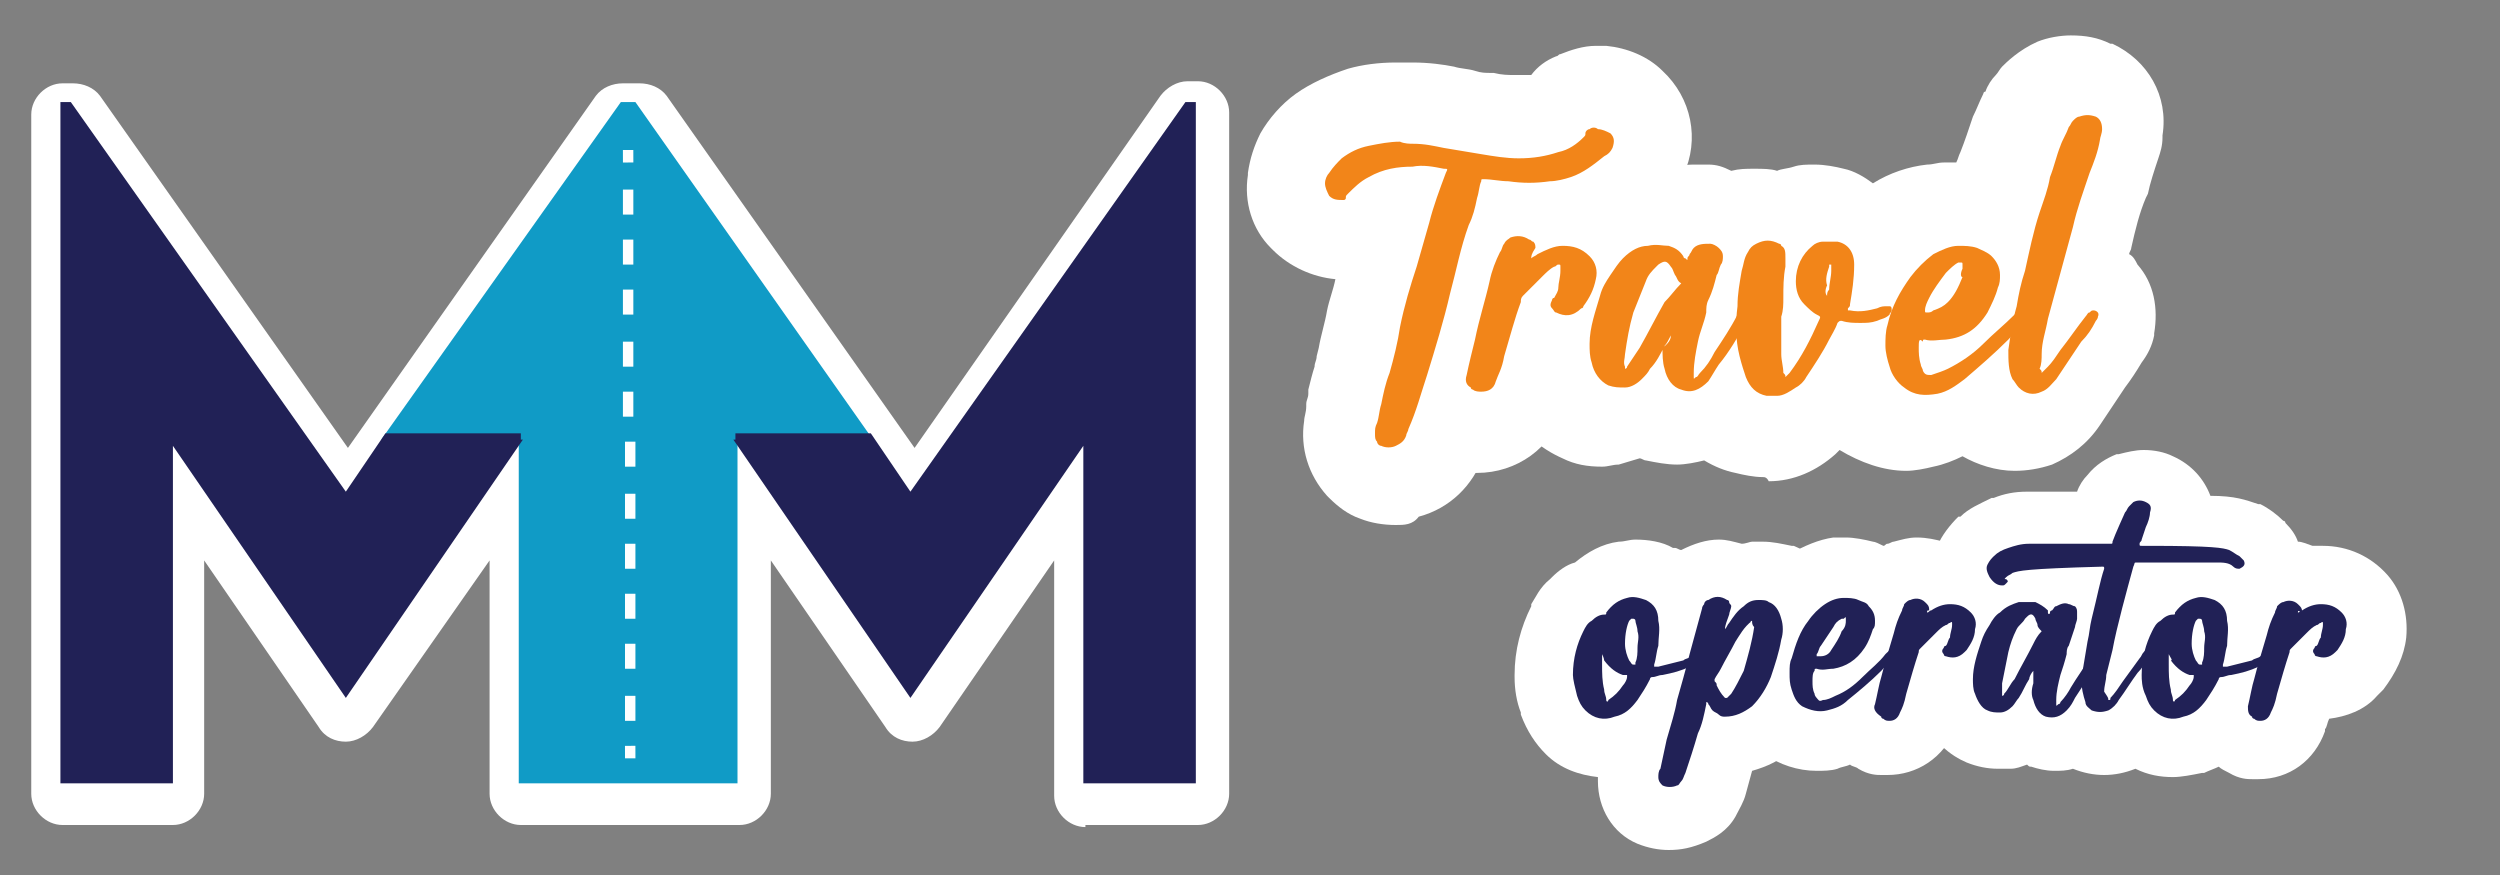 <?xml version="1.0" encoding="utf-8"?>
<!-- Generator: Adobe Illustrator 27.4.1, SVG Export Plug-In . SVG Version: 6.00 Build 0)  -->
<svg version="1.1" id="Capa_1" xmlns="http://www.w3.org/2000/svg" xmlns:xlink="http://www.w3.org/1999/xlink" x="0px" y="0px"
	 viewBox="0 0 120 42" style="enable-background:new 0 0 120 42;" xml:space="preserve">
<rect x="0" y="0" width="120" height="42" fill="#808080" stroke="none"/>
<style type="text/css">
	.st0{fill:#FFFFFF;}
	.st1{fill:#109BC6;}
	.st2{fill:#212156;}
	.st3{fill:#F28519;}
</style>
<g>
	<path class="st0" d="M52.1,39.7c-0.8,0-1.5-0.7-1.5-1.5V26.9l-5.5,8c-0.3,0.4-0.8,0.7-1.3,0.7c0,0,0,0,0,0c-0.5,0-1-0.2-1.3-0.7
		l-5.5-8v11.2c0,0.8-0.7,1.5-1.5,1.5H25c-0.8,0-1.5-0.7-1.5-1.5V26.9l-5.6,8c-0.3,0.4-0.8,0.7-1.3,0.7c0,0,0,0,0,0
		c-0.5,0-1-0.2-1.3-0.7l-5.5-8v11.2c0,0.8-0.7,1.5-1.5,1.5H3c-0.8,0-1.5-0.7-1.5-1.5V5.5c0-0.8,0.7-1.5,1.5-1.5h0.5
		c0.5,0,1,0.2,1.3,0.6l11.9,16.9L28.6,4.6c0.3-0.4,0.8-0.6,1.3-0.6h0.8c0.5,0,1,0.2,1.3,0.6l11.9,16.9L55.7,4.6
		C56,4.2,56.5,3.9,57,3.9h0.5c0.8,0,1.5,0.7,1.5,1.5v32.7c0,0.8-0.7,1.5-1.5,1.5H52.1z"/>
	<polygon class="st1" points="30.5,4.9 29.8,4.9 18.3,21.1 24.9,21.1 24.9,37.6 35.4,37.6 35.4,21.1 41.9,21.1 	"/>
	<polygon class="st2" points="56.9,4.9 43.7,23.6 41.8,20.8 35.3,20.8 35.3,21.1 35.3,21.1 35.3,21.1 35.2,21.1 43.7,33.5 52,21.4 
		52,37.6 57.4,37.6 57.4,4.9 	"/>
	<polygon class="st2" points="25,21.1 25,21.1 25,21.1 25,21.1 25,20.8 18.5,20.8 16.6,23.6 3.4,4.9 2.9,4.9 2.9,37.6 8.3,37.6 
		8.3,21.4 16.6,33.5 25.1,21.1 	"/>
	<g>
		
			<rect x="30" y="35.8" transform="matrix(1 -2.929675e-03 2.929675e-03 1 -0.106 8.873297e-02)" class="st0" width="0.5" height="0.6"/>
		<path class="st0" d="M30,34.6l0-1.2l0.5,0l0,1.2L30,34.6z M30,32.1l0-1.2l0.5,0l0,1.2L30,32.1z M30,29.7l0-1.2l0.5,0l0,1.2
			L30,29.7z M30,27.3l0-1.2l0.5,0l0,1.2L30,27.3z M30,24.9l0-1.2l0.5,0l0,1.2L30,24.9z M30,22.4l0-1.2l0.5,0l0,1.2L30,22.4z
			 M29.9,20l0-1.2l0.5,0l0,1.2L29.9,20z M29.9,17.6l0-1.2l0.5,0l0,1.2L29.9,17.6z M29.9,15.1l0-1.2l0.5,0l0,1.2L29.9,15.1z
			 M29.9,12.7l0-1.2l0.5,0l0,1.2L29.9,12.7z M29.9,10.3l0-1.2l0.5,0l0,1.2L29.9,10.3z"/>
		
			<rect x="29.9" y="7.2" transform="matrix(1 -3.124985e-03 3.124985e-03 1 -2.337619e-02 9.425519e-02)" class="st0" width="0.5" height="0.6"/>
	</g>
</g>
<g>
	<path class="st0" d="M67,25.2c-0.6,0-1.2-0.1-1.7-0.3c-0.6-0.2-1.1-0.6-1.5-1c0,0,0,0-0.1-0.1c-0.9-1-1.3-2.3-1.1-3.6
		c0-0.2,0.1-0.4,0.1-0.7c0,0,0-0.1,0-0.1c0-0.2,0.1-0.3,0.1-0.5l0-0.2c0.1-0.4,0.2-0.8,0.3-1.1c0-0.2,0.1-0.3,0.1-0.5
		c0,0,0.1-0.4,0.1-0.4c0.1-0.6,0.3-1.2,0.4-1.8c0,0,0,0,0,0c0.1-0.5,0.3-1,0.4-1.5c-1.1-0.1-2.2-0.6-3-1.4c0,0,0,0-0.1-0.1
		c-0.9-0.9-1.3-2.2-1.1-3.5c0,0,0-0.1,0-0.1c0.1-0.7,0.3-1.3,0.6-1.9c0.4-0.7,1-1.4,1.7-1.9c0.7-0.5,1.6-0.9,2.5-1.2
		c0.7-0.2,1.5-0.3,2.3-0.3c0.1,0,0.3,0,0.4,0c0.1,0,0.2,0,0.3,0c0,0,0.1,0,0.1,0c0.8,0,1.5,0.1,2,0.2c0.3,0.1,0.7,0.1,1,0.2
		c0.3,0.1,0.5,0.1,0.8,0.1c0,0,0.1,0,0.1,0c0.4,0.1,0.7,0.1,1,0.1l0.1,0c0.2,0,0.5,0,0.7,0c0.3-0.4,0.7-0.7,1.2-0.9
		c0.1,0,0.1-0.1,0.2-0.1c0.5-0.2,1.1-0.4,1.7-0.4c0.2,0,0.3,0,0.5,0c1,0.1,2,0.5,2.7,1.2c1.4,1.3,1.8,3.3,1,5c0,0,0,0.1,0,0.1
		c-0.3,0.6-0.7,1-1.2,1.5c-0.9,0.8-1.8,1.4-2.8,1.7c0,0,0,0-0.1,0c-0.6,0.2-1.2,0.3-1.9,0.4c-0.3,0-0.5,0-0.8,0.1
		c-0.3,0.9-0.5,1.8-0.7,2.6c-0.4,1.6-0.8,2.9-1.1,4.1c-0.3,0.9-0.6,1.9-0.9,2.8c0,0.1,0,0.1-0.1,0.2c-0.5,1.4-1.6,2.5-3.1,2.9
		C67.8,25.2,67.4,25.2,67,25.2z M68.4,9.7"/>
	<path class="st0" d="M71.1,9.5c0.1-0.3,0.1-0.5,0.2-0.8c0-0.1,0-0.1,0.1-0.1c0.4,0.1,0.8,0.1,1.2,0.1c0.7,0,1.3,0,2,0
		c0.3,0,0.7-0.1,1-0.2c0.6-0.2,1.1-0.5,1.6-1c0.1-0.1,0.3-0.3,0.4-0.4c0.1-0.3,0.1-0.5-0.1-0.7c-0.2-0.2-0.4-0.2-0.6-0.2
		c-0.1,0-0.3,0-0.4,0c-0.1,0-0.2,0.1-0.2,0.2c0,0.1,0,0.1-0.1,0.2c-0.4,0.3-0.8,0.6-1.2,0.7c-0.6,0.2-1.3,0.2-1.9,0.3
		c-0.6,0-1.2-0.1-1.8-0.2c-0.6-0.1-1.2-0.2-1.8-0.3c-0.5-0.1-1-0.2-1.5-0.2c-0.1,0-0.4,0-0.6,0c-0.5,0-1,0.1-1.5,0.2
		c-0.4,0.1-0.9,0.3-1.3,0.6c-0.3,0.2-0.5,0.4-0.6,0.7c-0.1,0.2-0.1,0.3-0.2,0.5c0,0.2,0,0.5,0.2,0.6c0.2,0.2,0.4,0.3,0.7,0.2
		c0.1,0,0.1,0,0.1-0.1c0-0.1,0-0.2,0.1-0.2c0.3-0.3,0.6-0.6,1-0.8c0.7-0.3,1.4-0.5,2.1-0.5c0.5,0,1,0.1,1.5,0.1c0.1,0,0.1,0,0.1,0.2
		c-0.3,0.8-0.5,1.6-0.8,2.4c-0.2,0.7-0.4,1.4-0.6,2.1c-0.3,1-0.5,2-0.8,2.9c-0.2,0.7-0.4,1.5-0.5,2.2c-0.1,0.5-0.3,1-0.4,1.5
		c-0.1,0.3-0.1,0.6-0.2,0.9c0,0.2-0.1,0.3-0.1,0.5c0,0.2,0,0.3,0.1,0.4c0.1,0.1,0.2,0.1,0.2,0.2c0.2,0.1,0.5,0.1,0.7,0
		c0.2-0.1,0.4-0.2,0.5-0.5c0-0.1,0.1-0.2,0.1-0.3c0.3-0.9,0.6-1.7,0.9-2.6c0.4-1.3,0.8-2.6,1.1-3.9c0.3-1.1,0.6-2.2,0.9-3.3
		C70.9,10.4,71,10,71.1,9.5z"/>
	<path class="st0" d="M70.9,22.7c-0.1,0-0.2,0-0.3,0c-0.3,0-0.8-0.1-1.5-0.3c-0.3-0.1-0.5-0.2-0.7-0.3c0,0-0.1-0.1-0.1-0.1
		c-1.5-1-2.2-2.8-1.8-4.6c0.1-0.3,0.1-0.6,0.2-0.9c0.1-0.3,0.1-0.6,0.2-0.8c0.2-1.1,0.5-2.1,0.8-3c0.1-0.5,0.3-1.1,0.6-1.7
		c0,0,0,0,0-0.1c0.1-0.2,0.2-0.6,0.5-1c0.5-0.8,1.2-1.3,2-1.7c0.1,0,0.2-0.1,0.3-0.1c0.5-0.1,0.9-0.2,1.4-0.2c0.6,0,1.2,0.1,1.7,0.3
		c0.1,0,0.2,0,0.4,0c0.1,0,0.2,0,0.3,0c1.6,0,3,0.7,4,1.8c0.9,1.1,1.3,2.5,1.2,3.9c-0.1,1.2-0.6,2.3-1.4,3.2
		c-0.1,0.1-0.1,0.2-0.2,0.2c0,0-0.1,0.1-0.1,0.1c-0.8,0.9-1.9,1.4-3.1,1.4c-0.1,0.3-0.2,0.5-0.2,0.7c0,0-0.1,0.1-0.1,0.2
		C74.5,21.5,72.8,22.7,70.9,22.7z"/>
	<path class="st0" d="M76.2,12.3c-0.4-0.4-0.8-0.5-1.3-0.5c-0.4,0-0.8,0.2-1.2,0.4c-0.1,0.1-0.2,0.1-0.3,0.2c0-0.1,0-0.2,0-0.2
		c0-0.1,0-0.2-0.1-0.3c0-0.1-0.1-0.1-0.2-0.1c-0.3-0.2-0.6-0.2-0.9-0.1c-0.1,0.1-0.3,0.1-0.3,0.3c-0.1,0.1-0.1,0.2-0.2,0.4
		c-0.2,0.5-0.3,0.9-0.5,1.4c-0.3,0.9-0.5,1.7-0.7,2.8c-0.1,0.5-0.3,1.3-0.4,1.7c-0.1,0.3,0,0.5,0.2,0.6c0,0,0.1,0.1,0.1,0.1
		c0.1,0.1,0.3,0.1,0.4,0.1c0.3,0,0.6-0.2,0.7-0.5c0.1-0.3,0.2-0.6,0.4-1.2c0.3-1,0.6-1.8,0.8-2.6c0-0.1,0.1-0.2,0.1-0.3
		c0.3-0.3,0.6-0.6,0.9-0.9c0.2-0.2,0.4-0.3,0.6-0.5c0.1,0,0.1-0.1,0.2-0.1c0,0,0.1,0,0.1,0.1c0,0.1,0,0.1,0,0.2c0,0.3,0,0.5-0.1,0.8
		c0,0.2-0.1,0.4-0.2,0.5c0,0,0,0.1-0.1,0.1c-0.1,0.1-0.1,0.2,0,0.4c0,0.1,0.1,0.1,0.2,0.2c0.4,0.2,0.8,0.2,1.2-0.2
		c0,0,0.1-0.1,0.1-0.1c0.3-0.3,0.5-0.8,0.6-1.3C76.6,13,76.5,12.6,76.2,12.3z"/>
	<path class="st0" d="M84.6,22.9c-0.4,0-0.9-0.1-1.3-0.2c-0.5-0.1-1-0.3-1.5-0.6c-0.4,0.1-0.9,0.2-1.3,0.2c-0.5,0-1-0.1-1.5-0.2
		c-0.1,0-0.2-0.1-0.3-0.1c-0.3,0.1-0.7,0.2-1,0.3c-0.3,0-0.5,0.1-0.8,0.1c-0.7,0-1.3-0.1-1.9-0.4c-0.9-0.4-2.4-1.3-3-3.6
		c-0.2-0.7-0.2-1.4-0.2-2.1c0.1-1.1,0.3-2.1,0.7-3.3c0,0,0,0,0,0c0.2-0.6,0.5-1.2,0.9-1.8c0.2-0.3,0.6-0.9,1.1-1.4
		c0.9-0.9,1.9-1.4,3.1-1.7c0.1,0,0.1,0,0.2,0c0.3-0.1,0.7-0.1,1-0.1c0.4,0,0.8,0,1.2,0.1c0.4-0.1,0.8-0.2,1.3-0.2c0.2,0,0.5,0,0.7,0
		c0.4,0,0.7,0.1,1.1,0.3c0.4-0.1,0.7-0.1,1.1-0.1c0.4,0,0.8,0,1.1,0.1c0.2-0.1,0.5-0.1,0.8-0.2c0.3-0.1,0.6-0.1,1-0.1
		c0.5,0,1,0.1,1.4,0.2c0.5,0.1,1,0.4,1.4,0.7c0.8-0.5,1.7-0.8,2.6-0.9c0.3,0,0.5-0.1,0.8-0.1c0.2,0,0.4,0,0.6,0c0,0,0,0,0,0
		C94,7.6,94,7.5,94.1,7.3c0.2-0.5,0.4-1.1,0.6-1.7c0.2-0.4,0.3-0.7,0.5-1.1c0,0,0-0.1,0.1-0.1c0.1-0.3,0.3-0.6,0.5-0.8
		c0.1-0.1,0.2-0.3,0.3-0.4C96.3,3,96.9,2.4,97.8,2c0.5-0.2,1.1-0.3,1.6-0.3c0.7,0,1.3,0.1,1.9,0.4c0,0,0,0,0.1,0
		c1.7,0.8,2.7,2.5,2.4,4.4c0,0,0,0,0,0.1c0,0.4-0.1,0.7-0.2,1c-0.2,0.6-0.4,1.2-0.5,1.7L103,9.5c-0.3,0.7-0.5,1.5-0.7,2.4
		c0,0.1-0.1,0.2-0.1,0.3c0.2,0.1,0.3,0.3,0.4,0.5c0.8,0.9,1,2.1,0.8,3.3c0,0,0,0.1,0,0.1c-0.1,0.5-0.3,0.9-0.6,1.3
		c-0.3,0.5-0.5,0.8-0.8,1.2c-0.4,0.6-0.8,1.2-1.2,1.8c-0.6,0.9-1.4,1.5-2.3,1.9c0,0,0,0,0,0c-0.6,0.2-1.2,0.3-1.8,0.3
		c-0.9,0-1.8-0.3-2.5-0.7c-0.4,0.2-0.9,0.4-1.4,0.5c-0.4,0.1-0.9,0.2-1.3,0.2c-1.1,0-2.2-0.4-3.2-1c-0.1,0.1-0.1,0.1-0.2,0.2
		c-0.9,0.8-2,1.3-3.2,1.3C84.8,22.9,84.7,22.9,84.6,22.9z M91.9,13.2c0,0.1,0,0.3,0,0.4c0.1-0.1,0.4-0.4,0.4-0.4l-0.1,0L91.9,13.2z"
		/>
	<path class="st0" d="M100.7,5.5c-0.3-0.1-0.5-0.1-0.8,0c-0.1,0-0.2,0.1-0.3,0.2c-0.1,0.1-0.1,0.2-0.2,0.3C99.3,6.3,99.1,6.7,99,7
		c-0.2,0.5-0.4,1-0.5,1.5c-0.2,0.6-0.4,1.1-0.5,1.7c-0.3,0.9-0.5,1.9-0.7,2.8c-0.1,0.6-0.2,1.1-0.4,1.7c0,0.1,0,0.2-0.1,0.2
		c-0.1,0-0.1,0.1-0.2,0.1c-0.5,0.5-1,0.9-1.5,1.4c-0.5,0.5-1.1,0.9-1.7,1.2c-0.3,0.1-0.5,0.3-0.8,0.3c-0.2,0-0.3,0-0.4-0.2
		c0-0.1-0.1-0.2-0.1-0.3c-0.1-0.3-0.1-0.5-0.1-0.8c0-0.3,0-0.5,0-0.7c0-0.1,0-0.1,0.1-0.1c0.3,0.1,0.7,0,1,0c0.8-0.1,1.4-0.6,2-1.3
		c0.2-0.3,0.4-0.7,0.5-1.2c0.1-0.2,0.1-0.4,0.1-0.6c0-0.4-0.1-0.6-0.4-0.9c-0.2-0.2-0.4-0.3-0.7-0.4c-0.3-0.1-0.6-0.1-0.9-0.1
		c-0.4,0.1-0.8,0.2-1.2,0.4c-0.4,0.3-0.8,0.6-1.1,1.1c-0.4,0.5-0.7,1.1-0.9,1.8c-0.1,0-0.2,0.1-0.3,0.1c-0.4,0.2-0.9,0.2-1.3,0.1
		c0,0-0.1,0-0.1,0c0,0-0.1,0,0-0.1c0-0.1,0-0.1,0.1-0.2c0.2-0.6,0.3-1.3,0.2-1.9c0-0.6-0.3-1-0.8-1.1c-0.2-0.1-0.5-0.1-0.7,0
		c-0.2,0-0.3,0.1-0.5,0.2c-0.5,0.4-0.8,1-0.8,1.7c0,0.4,0.1,0.8,0.4,1.1c0.2,0.2,0.4,0.3,0.6,0.5c0.1,0.1,0.1,0.1,0.1,0.3
		c-0.4,0.9-0.9,1.7-1.4,2.5c0,0.1-0.1,0.1-0.2,0.2c0-0.1,0-0.1,0-0.1c0-0.3-0.1-0.6-0.1-0.9c0-0.2,0-0.4,0-0.6c0-0.2,0-0.4,0-0.6
		c0-0.2,0-0.4,0-0.6c0-0.3,0.1-0.6,0.1-0.9c0-0.5,0.1-1,0.1-1.5c0-0.1,0-0.3,0-0.4c0-0.2,0-0.4-0.2-0.6c0,0-0.1-0.1-0.1-0.1
		c-0.4-0.2-0.7-0.2-1.1,0c-0.2,0.1-0.3,0.2-0.4,0.4c-0.1,0.3-0.2,0.6-0.3,0.9c-0.1,0.5-0.2,1.1-0.2,1.7c0,0.1,0,0.1,0,0.2
		c-0.4,0.6-0.7,1.2-1.1,1.7c-0.2,0.3-0.4,0.7-0.7,1c0,0.1-0.1,0.1-0.2,0.2c0,0-0.1,0-0.1,0c0-0.1,0-0.2,0-0.2c0-0.5,0.1-1,0.2-1.5
		c0.1-0.5,0.3-0.9,0.4-1.4c0-0.2,0.1-0.4,0.1-0.6c0.1-0.4,0.3-0.8,0.4-1.2c0.1-0.2,0.1-0.3,0.2-0.5c0-0.1,0.1-0.2,0.1-0.4
		c0-0.2,0-0.3-0.2-0.4c-0.1-0.1-0.2-0.1-0.4-0.2c-0.3,0-0.5,0-0.8,0.2c-0.1,0.1-0.2,0.2-0.2,0.3c0,0.1-0.1,0.1-0.1,0.2
		c0,0.1-0.1,0.1-0.1,0c0,0,0-0.1-0.1-0.1c-0.2-0.3-0.4-0.4-0.7-0.5c-0.3-0.1-0.7-0.1-1,0c-0.4,0.1-0.9,0.3-1.2,0.6
		c-0.2,0.2-0.4,0.5-0.6,0.8c-0.2,0.3-0.4,0.6-0.5,1c-0.3,0.7-0.5,1.5-0.5,2.3c0,0.3,0,0.6,0.1,0.9c0.1,0.5,0.4,0.9,0.8,1.1
		c0.3,0.1,0.5,0.1,0.8,0.1c0.3,0,0.5-0.2,0.8-0.4c0.1-0.1,0.3-0.3,0.4-0.5c0.2-0.4,0.4-0.8,0.7-1.1c0.1-0.2,0.2-0.4,0.3-0.5
		c0,0,0,0,0,0c0,0.2,0,0.3,0,0.5c0,0.3,0,0.7,0.1,1c0.1,0.5,0.4,0.9,0.8,1c0.5,0.2,0.9,0,1.3-0.4c0.2-0.2,0.3-0.5,0.5-0.8
		c0.3-0.4,0.5-0.9,0.8-1.3c0,0.4,0.1,0.7,0.1,1.1c0.1,0.3,0.2,0.7,0.3,1c0.2,0.5,0.6,0.8,1,0.9c0.2,0,0.3,0.1,0.5,0
		c0.3,0,0.6-0.1,0.9-0.4c0.2-0.2,0.3-0.3,0.5-0.5c0.4-0.6,0.8-1.2,1.1-1.8c0.1-0.3,0.3-0.6,0.4-0.8c0-0.1,0.1-0.1,0.2-0.1
		c0.3,0.1,0.6,0.1,0.9,0.1c0.3,0,0.5,0,0.8-0.1c0,0,0.1,0,0.1,0c-0.1,0.3-0.1,0.6-0.1,0.9c0,0.4,0.1,0.7,0.2,1
		c0.1,0.4,0.4,0.8,0.7,1c0.5,0.4,1,0.5,1.6,0.3c0.5-0.1,0.9-0.3,1.3-0.7c0.7-0.6,1.4-1.2,2.1-1.9c0.1-0.1,0.2-0.2,0.3-0.3
		c-0.1,0.3-0.1,0.6-0.1,0.9c0,0.5,0,0.9,0.2,1.4c0.1,0.2,0.1,0.3,0.3,0.4c0.3,0.3,0.7,0.3,1.1,0.2c0.3-0.1,0.5-0.3,0.7-0.6
		c0.4-0.6,0.8-1.2,1.2-1.8c0.2-0.3,0.4-0.7,0.7-1c0-0.1,0.1-0.2,0.1-0.2c0-0.2-0.1-0.3-0.2-0.3c-0.1,0-0.2,0.1-0.2,0.1
		c-0.1,0.1-0.2,0.2-0.2,0.2c-0.4,0.5-0.8,1.1-1.2,1.6c-0.2,0.3-0.4,0.5-0.6,0.8c-0.1,0.1-0.1,0.2-0.3,0.3c0-0.1,0-0.1,0-0.2
		c0-0.2,0-0.5,0.1-0.7c0.1-0.6,0.2-1.2,0.3-1.7c0.4-1.5,0.8-2.9,1.2-4.4c0.2-0.9,0.5-1.7,0.8-2.6c0.2-0.5,0.4-1,0.5-1.6
		c0-0.2,0.1-0.3,0.1-0.5C101,5.8,100.9,5.6,100.7,5.5z M92.4,15c0.1-0.2,0.1-0.4,0.2-0.6c0.2-0.4,0.5-0.9,0.8-1.2
		c0.2-0.2,0.4-0.4,0.6-0.5c0,0,0,0,0.1,0c0,0,0.1,0,0.1,0.1c0,0.1,0,0.1,0,0.2c0,0.2,0,0.3-0.1,0.5c-0.1,0.5-0.4,0.9-0.7,1.2
		c-0.2,0.2-0.4,0.3-0.7,0.4C92.6,15.1,92.5,15.1,92.4,15C92.4,15.1,92.4,15.1,92.4,15z M80.1,14.4c-0.4,0.8-0.8,1.5-1.2,2.2
		c-0.2,0.3-0.4,0.7-0.6,0.9c0,0-0.1,0.1-0.1,0.1c-0.1,0,0-0.1,0-0.1c0-0.2,0-0.4,0-0.6c0.1-0.7,0.2-1.4,0.4-2c0.1-0.5,0.3-1,0.6-1.5
		c0.1-0.3,0.3-0.5,0.5-0.7c0,0,0,0,0.1-0.1c0.3-0.2,0.4-0.2,0.6,0.1c0.1,0.1,0.1,0.3,0.2,0.4c0.1,0.2,0.1,0.3,0.3,0.4
		C80.4,13.9,80.2,14.2,80.1,14.4z M87.8,13.9c0,0.1,0,0.2-0.1,0.3c-0.1-0.2-0.1-0.3-0.1-0.5c0-0.3,0-0.6,0.1-0.9c0,0,0,0,0-0.1
		c0,0,0,0,0.1,0c0,0.1,0,0.2,0,0.3C87.9,13.3,87.8,13.6,87.8,13.9z"/>
	<path class="st3" d="M67.8,6.9c0.6,0,1,0.1,1.5,0.2c0.6,0.1,1.2,0.2,1.8,0.3c0.6,0.1,1.2,0.2,1.8,0.2c0.7,0,1.3-0.1,1.9-0.3
		c0.5-0.1,0.9-0.4,1.2-0.7c0.1-0.1,0.1-0.1,0.1-0.2c0-0.1,0.1-0.2,0.2-0.2c0.1-0.1,0.3-0.1,0.4,0c0.2,0,0.4,0.1,0.6,0.2
		c0.2,0.2,0.2,0.4,0.1,0.7c-0.1,0.2-0.2,0.3-0.4,0.4c-0.5,0.4-1,0.8-1.6,1c-0.3,0.1-0.7,0.2-1,0.2c-0.7,0.1-1.3,0.1-2,0
		c-0.4,0-0.8-0.1-1.2-0.1c-0.1,0-0.1,0-0.1,0.1c-0.1,0.2-0.1,0.5-0.2,0.8c-0.1,0.5-0.2,0.9-0.4,1.3c-0.4,1.1-0.6,2.2-0.9,3.3
		c-0.3,1.3-0.7,2.6-1.1,3.9c-0.3,0.9-0.5,1.7-0.9,2.6c0,0.1-0.1,0.2-0.1,0.3c-0.1,0.3-0.3,0.4-0.5,0.5c-0.2,0.1-0.5,0.1-0.7,0
		c-0.1,0-0.2-0.1-0.2-0.2c-0.1-0.1-0.1-0.2-0.1-0.4c0-0.2,0-0.3,0.1-0.5c0.1-0.3,0.1-0.6,0.2-0.9c0.1-0.5,0.2-1,0.4-1.5
		c0.2-0.7,0.4-1.5,0.5-2.2c0.2-1,0.5-2,0.8-2.9c0.2-0.7,0.4-1.4,0.6-2.1c0.2-0.8,0.5-1.6,0.8-2.4c0.1-0.2,0.1-0.2-0.1-0.2
		c-0.5-0.1-1-0.2-1.5-0.1c-0.7,0-1.4,0.1-2.1,0.5c-0.4,0.2-0.7,0.5-1,0.8c-0.1,0.1-0.1,0.1-0.1,0.2c0,0.1-0.1,0.1-0.1,0.1
		c-0.3,0-0.5,0-0.7-0.2c-0.1-0.2-0.2-0.4-0.2-0.6c0-0.2,0.1-0.4,0.2-0.5c0.2-0.3,0.4-0.5,0.6-0.7c0.4-0.3,0.8-0.5,1.3-0.6
		c0.5-0.1,1-0.2,1.5-0.2C67.4,6.9,67.7,6.9,67.8,6.9z"/>
	<path class="st3" d="M73.5,12.4c0.1-0.1,0.2-0.1,0.3-0.2c0.4-0.2,0.8-0.4,1.2-0.4c0.5,0,0.9,0.1,1.3,0.5c0.3,0.3,0.4,0.7,0.3,1.1
		c-0.1,0.5-0.3,0.9-0.6,1.3c0,0.1-0.1,0.1-0.1,0.1c-0.4,0.4-0.8,0.4-1.2,0.2c-0.1,0-0.1-0.1-0.2-0.2c-0.1-0.1-0.1-0.2,0-0.4
		c0,0,0-0.1,0.1-0.1c0.1-0.2,0.2-0.3,0.2-0.5c0-0.2,0.1-0.5,0.1-0.8c0-0.1,0-0.1,0-0.2c0-0.1,0-0.1-0.1-0.1c-0.1,0-0.1,0.1-0.2,0.1
		c-0.2,0.1-0.4,0.3-0.6,0.5c-0.3,0.3-0.6,0.6-0.9,0.9c-0.1,0.1-0.1,0.2-0.1,0.3c-0.3,0.8-0.5,1.6-0.8,2.6c-0.1,0.6-0.3,0.9-0.4,1.2
		c-0.1,0.4-0.4,0.5-0.7,0.5c-0.1,0-0.3,0-0.4-0.1c0,0-0.1,0-0.1-0.1c-0.2-0.1-0.3-0.3-0.2-0.6c0.1-0.5,0.3-1.3,0.4-1.7
		c0.2-1,0.5-1.9,0.7-2.8c0.1-0.5,0.3-1,0.5-1.4c0.1-0.1,0.1-0.3,0.2-0.4c0.1-0.2,0.2-0.2,0.3-0.3c0.3-0.1,0.6-0.1,0.9,0.1
		c0.1,0,0.1,0.1,0.2,0.1c0.1,0.1,0.1,0.2,0.1,0.3C73.5,12.2,73.5,12.3,73.5,12.4z"/>
	<path class="st3" d="M80.2,16.1c-0.1,0.2-0.2,0.4-0.3,0.5c-0.2,0.4-0.4,0.8-0.7,1.1c-0.1,0.2-0.2,0.3-0.4,0.5
		c-0.2,0.2-0.5,0.4-0.8,0.4c-0.3,0-0.5,0-0.8-0.1c-0.4-0.2-0.7-0.6-0.8-1.1c-0.1-0.3-0.1-0.6-0.1-0.9c0-0.8,0.3-1.6,0.5-2.3
		c0.1-0.4,0.3-0.7,0.5-1c0.2-0.3,0.4-0.6,0.6-0.8c0.4-0.4,0.8-0.6,1.2-0.6c0.4-0.1,0.7,0,1,0c0.3,0.1,0.5,0.2,0.7,0.5
		c0,0,0,0.1,0.1,0.1c0.1,0.1,0.1,0.1,0.1,0c0-0.1,0.1-0.1,0.1-0.2c0.1-0.1,0.1-0.2,0.2-0.3c0.2-0.2,0.5-0.2,0.8-0.2
		c0.1,0,0.3,0.1,0.4,0.2c0.1,0.1,0.2,0.2,0.2,0.4c0,0.1,0,0.3-0.1,0.4c-0.1,0.2-0.1,0.4-0.2,0.5c-0.1,0.4-0.2,0.8-0.4,1.2
		c-0.1,0.2-0.1,0.4-0.1,0.6c-0.1,0.5-0.3,0.9-0.4,1.4c-0.1,0.5-0.2,1-0.2,1.5c0,0.1,0,0.2,0,0.2c0,0.1,0,0.1,0.1,0
		c0.1,0,0.1-0.1,0.2-0.2c0.3-0.3,0.5-0.6,0.7-1c0.4-0.6,0.8-1.2,1.1-1.8c0.1-0.2,0.2-0.3,0.4-0.4c0.1,0,0.1,0,0.2,0
		c0.1,0.1,0,0.2,0,0.3c-0.1,0.2-0.1,0.3-0.2,0.5c-0.4,0.7-0.8,1.4-1.3,2c-0.2,0.3-0.3,0.5-0.5,0.8c-0.4,0.4-0.8,0.6-1.3,0.4
		c-0.4-0.1-0.7-0.5-0.8-1c-0.1-0.3-0.1-0.7-0.1-1C80.2,16.4,80.2,16.2,80.2,16.1C80.2,16.1,80.2,16.1,80.2,16.1z M80.7,13.6
		c-0.2-0.1-0.2-0.3-0.3-0.4c-0.1-0.2-0.1-0.3-0.2-0.4c-0.2-0.3-0.3-0.3-0.6-0.1c0,0,0,0-0.1,0.1c-0.2,0.2-0.4,0.4-0.5,0.7
		c-0.2,0.5-0.4,1-0.6,1.5c-0.2,0.7-0.3,1.3-0.4,2c0,0.2-0.1,0.4,0,0.6c0,0.1,0,0.1,0,0.1c0,0,0.1,0,0.1-0.1c0.2-0.3,0.4-0.6,0.6-0.9
		c0.4-0.7,0.8-1.5,1.2-2.2C80.2,14.2,80.4,13.9,80.7,13.6z"/>
	<path class="st3" d="M85.7,18.1c0.1-0.1,0.1-0.1,0.2-0.2c0.6-0.8,1-1.6,1.4-2.5c0.1-0.2,0.1-0.2-0.1-0.3c-0.2-0.1-0.4-0.3-0.6-0.5
		c-0.3-0.3-0.4-0.7-0.4-1.1c0-0.7,0.3-1.3,0.8-1.7c0.1-0.1,0.3-0.2,0.5-0.2c0.2,0,0.5,0,0.7,0c0.5,0.1,0.8,0.5,0.8,1.1
		c0,0.7-0.1,1.3-0.2,1.9c0,0.1,0,0.1-0.1,0.2c0,0.1,0,0.1,0,0.1c0.1,0,0.1,0,0.1,0c0.5,0.1,0.9,0,1.3-0.1c0.2-0.1,0.3-0.1,0.5-0.1
		c0,0,0.1,0,0.1,0c0.1,0,0.1,0.1,0.1,0.2c0,0.1-0.1,0.1-0.1,0.2c-0.2,0.2-0.4,0.2-0.6,0.3c-0.3,0.1-0.5,0.1-0.8,0.1
		c-0.3,0-0.6,0-0.9-0.1c-0.1,0-0.1,0-0.2,0.1c-0.1,0.3-0.3,0.6-0.4,0.8c-0.3,0.6-0.7,1.2-1.1,1.8c-0.1,0.2-0.3,0.4-0.5,0.5
		c-0.3,0.2-0.6,0.4-0.9,0.4c-0.2,0-0.4,0-0.5,0c-0.5-0.1-0.8-0.4-1-0.9c-0.1-0.3-0.2-0.6-0.3-1c-0.2-0.8-0.2-1.6-0.1-2.4
		c0-0.6,0.1-1.1,0.2-1.7c0.1-0.3,0.1-0.6,0.3-0.9c0.1-0.2,0.2-0.3,0.4-0.4c0.4-0.2,0.7-0.2,1.1,0c0,0,0.1,0,0.1,0.1
		c0.2,0.1,0.2,0.3,0.2,0.6c0,0.1,0,0.3,0,0.4c-0.1,0.5-0.1,1-0.1,1.5c0,0.3,0,0.6-0.1,0.9c0,0.2,0,0.4,0,0.6s0,0.4,0,0.6
		c0,0.2,0,0.4,0,0.6c0,0.3,0.1,0.6,0.1,0.9C85.7,18,85.7,18,85.7,18.1z M87.7,14.2c0-0.1,0-0.2,0.1-0.3c0-0.3,0.1-0.6,0.1-0.9
		c0-0.1,0-0.2,0-0.3c0,0,0,0-0.1,0c0,0,0,0,0,0.1c-0.1,0.3-0.2,0.6-0.1,0.9C87.6,13.9,87.6,14.1,87.7,14.2z"/>
	<path class="st3" d="M92.1,16.7c0,0.2,0,0.5,0.1,0.8c0,0.1,0.1,0.2,0.1,0.3c0.1,0.2,0.2,0.2,0.4,0.2c0.3-0.1,0.6-0.2,0.8-0.3
		c0.6-0.3,1.2-0.7,1.7-1.2c0.5-0.5,1-0.9,1.5-1.4c0.1-0.1,0.2-0.2,0.4-0.2c0,0,0.1,0,0.1,0c0.1,0.1,0.1,0.2,0.1,0.3
		c0,0.1-0.1,0.1-0.1,0.2c-0.3,0.3-0.5,0.6-0.8,0.9c-0.7,0.7-1.4,1.3-2.1,1.9c-0.4,0.3-0.8,0.6-1.3,0.7c-0.6,0.1-1.1,0.1-1.6-0.3
		c-0.3-0.2-0.6-0.6-0.7-1c-0.1-0.3-0.2-0.7-0.2-1c0-0.3,0-0.7,0.1-1c0.2-0.9,0.6-1.6,1.1-2.3c0.3-0.4,0.7-0.8,1.1-1.1
		c0.4-0.2,0.8-0.4,1.2-0.4c0.3,0,0.6,0,0.9,0.1c0.2,0.1,0.5,0.2,0.7,0.4c0.2,0.2,0.4,0.5,0.4,0.9c0,0.2,0,0.4-0.1,0.6
		c-0.1,0.4-0.3,0.8-0.5,1.2c-0.5,0.8-1.1,1.2-2,1.3c-0.3,0-0.7,0.1-1,0c-0.1,0-0.1,0-0.1,0.1C92.1,16.2,92.1,16.4,92.1,16.7z
		 M94.2,12.9c0-0.1,0-0.1,0-0.2c0-0.1,0-0.1-0.1-0.1c0,0-0.1,0-0.1,0c-0.2,0.1-0.4,0.3-0.6,0.5c-0.3,0.4-0.6,0.8-0.8,1.2
		c-0.1,0.2-0.2,0.4-0.2,0.6c0,0.1,0,0.1,0.1,0.1c0.1,0,0.2,0,0.3-0.1c0.3-0.1,0.5-0.2,0.7-0.4c0.3-0.3,0.5-0.7,0.7-1.2
		C94.1,13.3,94.1,13.1,94.2,12.9z"/>
	<path class="st3" d="M98,17.9c0.1-0.1,0.2-0.2,0.3-0.3c0.2-0.2,0.4-0.5,0.6-0.8c0.4-0.5,0.8-1.1,1.2-1.6c0.1-0.1,0.1-0.2,0.2-0.2
		c0.1-0.1,0.1-0.1,0.2-0.1c0.1,0,0.3,0.1,0.2,0.3c0,0.1-0.1,0.2-0.1,0.2c-0.2,0.4-0.4,0.7-0.7,1c-0.4,0.6-0.8,1.2-1.2,1.8
		c-0.2,0.2-0.4,0.5-0.7,0.6c-0.4,0.2-0.8,0.1-1.1-0.2c-0.1-0.1-0.2-0.3-0.3-0.4c-0.2-0.4-0.2-0.9-0.2-1.4c0.1-0.7,0.2-1.4,0.4-2.1
		c0.1-0.6,0.2-1.1,0.4-1.7c0.2-0.9,0.4-1.9,0.7-2.8c0.2-0.6,0.4-1.1,0.5-1.7c0.2-0.5,0.3-1,0.5-1.5c0.1-0.3,0.3-0.6,0.4-0.9
		c0.1-0.1,0.1-0.2,0.2-0.3c0.1-0.1,0.2-0.2,0.3-0.2c0.3-0.1,0.5-0.1,0.8,0c0.2,0.1,0.3,0.3,0.3,0.6c0,0.2-0.1,0.4-0.1,0.5
		c-0.1,0.6-0.3,1.1-0.5,1.6c-0.3,0.9-0.6,1.7-0.8,2.6c-0.4,1.5-0.8,2.9-1.2,4.4c-0.1,0.6-0.3,1.1-0.3,1.7c0,0.2,0,0.5-0.1,0.7
		C98,17.8,98,17.8,98,17.9z"/>
</g>
<g>
	<path class="st0" d="M80.1,40.8c-0.5,0-1-0.1-1.5-0.3c-1.2-0.5-1.9-1.7-1.9-3c0-0.1,0-0.1,0-0.2c0,0,0,0,0,0
		c-0.9-0.1-1.8-0.4-2.5-1.1c0,0,0,0,0,0c-0.5-0.5-0.9-1.1-1.2-1.9c0,0,0,0,0-0.1c-0.2-0.5-0.3-1.1-0.3-1.7c0,0,0-0.1,0-0.1
		c0-1.2,0.3-2.3,0.8-3.3c0,0,0,0,0-0.1c0.2-0.3,0.4-0.8,0.9-1.2c0,0,0,0,0.1-0.1c0.3-0.3,0.7-0.6,1.1-0.7c0.6-0.5,1.3-0.9,2.1-1
		c0.3,0,0.5-0.1,0.8-0.1c0.6,0,1.3,0.1,1.8,0.4c0,0,0,0,0.1,0c0.1,0,0.2,0.1,0.3,0.1c0,0,0,0,0,0c0.6-0.3,1.2-0.5,1.8-0.5
		c0.4,0,0.7,0.1,1.1,0.2c0.2,0,0.4-0.1,0.5-0.1c0.2,0,0.3,0,0.5,0c0.5,0,0.9,0.1,1.4,0.2c0,0,0,0,0.1,0c1.2,0.5,2.1,1.5,2.3,2.8
		c0.2,0.7,0.2,1.4,0,2.2c-0.2,0.9-0.4,1.7-0.7,2.4c-0.4,0.9-0.9,1.7-1.6,2.3c0,0,0,0,0,0c-0.6,0.6-1.3,0.9-2,1.1
		c-0.1,0.4-0.2,0.7-0.3,1.1c-0.1,0.4-0.3,0.7-0.5,1.1c-0.4,0.7-1,1-1.4,1.2C81.2,40.7,80.7,40.8,80.1,40.8z M86.2,31.6"/>
	<path class="st0" d="M84.9,28.9c-0.2-0.1-0.3-0.1-0.5-0.1c-0.3,0-0.5,0.1-0.7,0.3c-0.2,0.2-0.5,0.5-0.7,0.8
		c-0.1,0.1-0.1,0.2-0.2,0.3c0-0.1,0-0.1,0-0.1c0-0.2,0.1-0.3,0.1-0.5c0-0.1,0.1-0.3,0.1-0.4c0-0.1,0-0.2-0.1-0.2
		c0-0.1-0.1-0.1-0.1-0.1c-0.3-0.1-0.6-0.1-0.9,0c-0.1,0-0.1,0.1-0.2,0.2c0,0.1-0.1,0.2-0.1,0.2c-0.2,0.7-0.4,1.4-0.6,2c0,0,0,0,0,0
		c-0.1,0.1-0.2,0.1-0.4,0.2c-0.4,0.2-0.8,0.3-1.2,0.3c-0.1,0-0.1,0-0.2,0c0,0,0,0,0-0.1c0,0,0,0,0,0c0.1-0.3,0.1-0.6,0.2-0.9
		c0.1-0.4,0.1-0.8,0-1.2c-0.1-0.5-0.3-0.8-0.6-1c-0.3-0.1-0.6-0.2-0.9-0.1c-0.4,0.1-0.8,0.3-1,0.7c0,0.1-0.1,0.1-0.1,0.1
		c-0.2,0-0.4,0.1-0.6,0.3c-0.1,0.1-0.3,0.3-0.4,0.5c-0.3,0.6-0.5,1.3-0.5,2.1c0,0.3,0,0.6,0.1,1c0.1,0.3,0.2,0.5,0.4,0.7
		c0.4,0.4,0.9,0.5,1.4,0.3c0.4-0.1,0.8-0.5,1.1-0.8c0.2-0.3,0.4-0.6,0.6-1c0,0,0.1-0.1,0.1-0.1c0.2,0,0.3-0.1,0.5-0.1
		c0.4-0.1,0.8-0.2,1.2-0.4c-0.2,0.6-0.3,1.2-0.5,1.8c-0.2,0.7-0.4,1.3-0.5,1.9c-0.1,0.5-0.2,0.9-0.3,1.4c0,0.1,0,0.3-0.1,0.4
		c0,0.2,0.1,0.3,0.2,0.4c0.2,0.1,0.5,0.1,0.7,0c0.1,0,0.1-0.1,0.2-0.2c0.1-0.1,0.2-0.3,0.2-0.4c0.2-0.6,0.4-1.3,0.6-1.9
		c0.1-0.5,0.2-1,0.4-1.4c0,0,0-0.1,0-0.1c0,0,0,0,0.1,0.1c0.1,0.1,0.1,0.2,0.2,0.3c0.1,0.1,0.2,0.1,0.3,0.2c0.1,0,0.2,0.1,0.3,0.1
		c0.5,0,0.9-0.2,1.3-0.5c0.4-0.4,0.7-0.8,0.9-1.4c0.2-0.6,0.4-1.2,0.5-1.8c0.1-0.3,0.1-0.7,0-1C85.4,29.3,85.2,29,84.9,28.9z
		 M78.1,32.5c-0.1,0.1-0.2,0.3-0.2,0.4c-0.2,0.3-0.4,0.5-0.7,0.7c-0.1,0-0.1,0-0.1,0c-0.1-0.1-0.1-0.3-0.1-0.5
		c-0.1-0.4-0.1-0.8-0.1-1.2c0-0.1,0-0.3,0-0.5c0.1,0.1,0.1,0.2,0.2,0.3c0.2,0.3,0.5,0.5,0.9,0.7C78,32.4,78.1,32.4,78.1,32.5
		C78.2,32.5,78.2,32.5,78.1,32.5z M78.6,31c0,0.2-0.1,0.5-0.1,0.7c0,0.1,0,0.1,0,0.1c0,0.1,0,0.1-0.1,0c-0.1-0.1-0.2-0.1-0.2-0.2
		C78,31.4,78,31.2,78,31c0,0,0-0.1,0-0.1c0-0.5,0.1-0.9,0.3-1.3c0,0,0.1-0.1,0.1-0.1c0,0,0.1,0,0.1,0c0,0,0.1,0.1,0.1,0.1
		c0.1,0.2,0.1,0.3,0.1,0.5C78.7,30.4,78.7,30.7,78.6,31z M84.1,30.1c-0.1,0.7-0.2,1.4-0.5,2.1c-0.1,0.4-0.3,0.8-0.6,1.1
		c-0.1,0.1-0.1,0.1-0.2,0.2c0,0-0.1,0-0.1,0c-0.2-0.2-0.3-0.4-0.4-0.6c0-0.1-0.1-0.1-0.1-0.2c0,0,0-0.1,0-0.1
		c0.1-0.1,0.2-0.3,0.3-0.5c0.3-0.4,0.5-0.9,0.7-1.3c0.2-0.4,0.4-0.7,0.7-1c0,0,0-0.1,0.1-0.1C84.1,29.9,84.1,30,84.1,30.1z"/>
	<path class="st0" d="M90.6,37.2c-0.1,0-0.2,0-0.3,0c-0.2,0-0.6,0-1.1-0.3c-0.1-0.1-0.3-0.1-0.4-0.2c-0.2,0.1-0.4,0.1-0.6,0.2
		c-0.3,0.1-0.7,0.1-1,0.1c-0.9,0-1.8-0.3-2.5-0.8c-0.7-0.5-1.3-1.3-1.6-2.2c0,0,0,0,0-0.1c-0.2-0.5-0.3-1.1-0.3-1.6
		c0-0.5,0.1-1,0.2-1.4c0.2-1,0.7-2,1.3-2.8c0.5-0.6,1-1.1,1.6-1.5c0.7-0.4,1.4-0.7,2.1-0.8c0.2,0,0.4,0,0.6,0c0.4,0,0.9,0.1,1.3,0.2
		c0.1,0,0.3,0.1,0.5,0.2c0.1,0,0.1-0.1,0.2-0.1c0.1,0,0.2-0.1,0.3-0.1c0.4-0.1,0.7-0.2,1.1-0.2c0.5,0,0.9,0.1,1.3,0.2
		c0.1,0,0.2,0,0.3,0c0.1,0,0.1,0,0.2,0c1.2,0,2.3,0.5,3.1,1.4c0.7,0.8,1,1.9,0.9,3c-0.1,0.9-0.5,1.7-1.1,2.5
		c-0.1,0.1-0.1,0.1-0.2,0.2c0,0-0.1,0.1-0.1,0.1c-0.6,0.7-1.5,1-2.3,1.1c-0.1,0.2-0.1,0.4-0.2,0.5c0,0,0,0.1,0,0.1
		C93.3,36.4,92,37.2,90.6,37.2z"/>
	<path class="st0" d="M94.6,29.4c-0.3-0.3-0.6-0.4-1-0.4c-0.3,0-0.6,0.1-0.9,0.3c-0.1,0-0.1,0.1-0.2,0.1c0-0.1,0-0.1,0-0.2
		c0-0.1,0-0.2-0.1-0.3c0,0-0.1-0.1-0.1-0.1c-0.2-0.1-0.5-0.1-0.7-0.1c-0.1,0-0.2,0.1-0.3,0.2c-0.1,0.1-0.1,0.2-0.1,0.3
		c-0.1,0.4-0.3,0.7-0.4,1.1c-0.1,0.3-0.2,0.6-0.3,0.9c0,0-0.1,0.1-0.1,0.1c-0.4,0.4-0.7,0.7-1.1,1.1c-0.4,0.4-0.8,0.7-1.3,0.9
		c-0.2,0.1-0.4,0.2-0.6,0.2c-0.1,0-0.2,0-0.3-0.1c0-0.1-0.1-0.1-0.1-0.2C87,33.1,87,32.9,87,32.7c0-0.2,0-0.4,0-0.5
		c0-0.1,0-0.1,0.1-0.1c0.3,0,0.5,0,0.8,0c0.6-0.1,1.1-0.4,1.5-1c0.2-0.3,0.3-0.6,0.4-0.9c0-0.1,0.1-0.3,0.1-0.4
		c0-0.3-0.1-0.5-0.3-0.7c-0.1-0.2-0.3-0.2-0.5-0.3c-0.2-0.1-0.5-0.1-0.7-0.1c-0.3,0-0.6,0.2-0.9,0.3c-0.3,0.2-0.6,0.5-0.8,0.8
		c-0.4,0.5-0.7,1.1-0.8,1.8c-0.1,0.2-0.1,0.5-0.1,0.7c0,0.3,0,0.5,0.1,0.8c0.1,0.3,0.3,0.6,0.5,0.8c0.4,0.3,0.8,0.3,1.2,0.2
		c0.4-0.1,0.7-0.3,1-0.5c0.6-0.5,1.1-0.9,1.6-1.4c0.1,0,0.1-0.1,0.1-0.1c0,0.1-0.1,0.2-0.1,0.4c-0.1,0.4-0.2,1-0.3,1.3
		c-0.1,0.2,0,0.4,0.2,0.5c0,0,0.1,0,0.1,0.1c0.1,0.1,0.2,0.1,0.3,0.1c0.2,0,0.4-0.1,0.5-0.4c0.1-0.2,0.2-0.4,0.3-0.9
		c0.2-0.7,0.4-1.4,0.6-2c0-0.1,0.1-0.1,0.1-0.2c0.2-0.2,0.4-0.4,0.7-0.7c0.2-0.1,0.3-0.3,0.5-0.4c0.1,0,0.1-0.1,0.2-0.1
		c0,0,0.1,0,0.1,0c0,0,0,0.1,0,0.1c0,0.2,0,0.4-0.1,0.6c0,0.2-0.1,0.3-0.2,0.4c0,0,0,0-0.1,0.1c-0.1,0.1-0.1,0.2,0,0.3
		c0,0.1,0.1,0.1,0.1,0.1c0.3,0.1,0.6,0.1,0.9-0.2c0,0,0.1-0.1,0.1-0.1c0.2-0.3,0.4-0.6,0.4-1C94.9,29.9,94.8,29.6,94.6,29.4z
		 M87.2,31.4c0-0.1,0.1-0.3,0.2-0.4c0.2-0.3,0.3-0.7,0.6-0.9c0.1-0.1,0.3-0.3,0.4-0.4c0,0,0,0,0.1,0c0,0,0.1,0,0.1,0
		c0,0,0,0.1,0,0.1c0,0.1,0,0.3-0.1,0.4c-0.1,0.4-0.3,0.7-0.5,0.9c-0.1,0.2-0.3,0.3-0.5,0.3C87.4,31.4,87.4,31.4,87.2,31.4
		C87.2,31.5,87.2,31.4,87.2,31.4z"/>
	<path class="st0" d="M104.3,37.3c-0.6,0-1.2-0.1-1.8-0.4c-0.5,0.2-1,0.3-1.5,0.3c-0.5,0-1-0.1-1.5-0.3C99.2,37,98.9,37,98.6,37
		c-0.4,0-0.8-0.1-1.1-0.2c-0.1,0-0.1,0-0.2-0.1c-0.3,0.1-0.5,0.2-0.8,0.2c-0.2,0-0.4,0-0.6,0c-0.5,0-1-0.1-1.5-0.3
		c-0.7-0.3-1.8-1-2.3-2.7c-0.1-0.5-0.2-1-0.1-1.6c0-0.8,0.2-1.6,0.5-2.5c0,0,0,0,0,0c0.1-0.3,0.2-0.6,0.4-0.9
		c-0.3-0.9-0.3-1.8,0.1-2.7c0.2-0.5,0.6-1,1-1.4c0,0,0,0,0.1,0c0.4-0.4,0.9-0.6,1.5-0.9c0,0,0.1,0,0.1,0c0.5-0.2,1-0.3,1.6-0.3
		c0,0,0.1,0,0.1,0c0.2,0,0.3,0,2.3,0c0.1-0.3,0.3-0.6,0.5-0.8c0.4-0.5,0.9-0.8,1.4-1c0,0,0.1,0,0.1,0c0.4-0.1,0.8-0.2,1.2-0.2
		c0.5,0,1,0.1,1.4,0.3c0.9,0.4,1.5,1.1,1.8,1.9c1.2,0,1.7,0.2,2.3,0.4c0,0,0.1,0,0.1,0c0.4,0.2,0.8,0.5,1.1,0.8
		c0.1,0,0.1,0.1,0.1,0.1c0.3,0.3,0.5,0.6,0.6,0.9c0,0,0,0,0,0c0.2,0,0.4,0.1,0.7,0.2c0.1,0,0.2,0,0.3,0c0.1,0,0.1,0,0.2,0
		c1.2,0,2.3,0.5,3.1,1.4c0.7,0.8,1,1.9,0.9,3c-0.1,0.9-0.5,1.7-1.1,2.5c-0.1,0.1-0.1,0.1-0.2,0.2c0,0-0.1,0.1-0.1,0.1
		c-0.6,0.7-1.5,1-2.3,1.1c-0.1,0.2-0.1,0.4-0.2,0.5c0,0,0,0.1,0,0.1c-0.5,1.4-1.7,2.3-3.2,2.3c-0.1,0-0.2,0-0.3,0
		c-0.2,0-0.6,0-1.1-0.3c-0.2-0.1-0.4-0.2-0.5-0.3c0,0,0,0,0,0c-0.2,0.1-0.5,0.2-0.7,0.3c0,0,0,0-0.1,0
		C105.2,37.2,104.7,37.3,104.3,37.3z"/>
	<path class="st0" d="M111.4,29c-0.3,0-0.6,0.1-0.9,0.3c-0.1,0-0.1,0.1-0.2,0.1c0-0.1,0-0.1,0-0.2c0-0.1,0-0.2-0.1-0.3
		c0,0-0.1-0.1-0.1-0.1c-0.2-0.1-0.5-0.1-0.7-0.1c-0.1,0-0.2,0.1-0.3,0.2c-0.1,0.1-0.1,0.2-0.1,0.3c-0.1,0.4-0.3,0.7-0.4,1.1
		c-0.1,0.3-0.2,0.7-0.3,1c-0.1,0-0.2,0.1-0.3,0.2c-0.4,0.2-0.8,0.3-1.2,0.3c-0.1,0-0.1,0-0.2,0c0,0,0,0,0-0.1c0,0,0,0,0,0
		c0.1-0.3,0.1-0.6,0.2-0.9c0.1-0.4,0.1-0.8,0-1.2c-0.1-0.5-0.3-0.8-0.6-1c-0.3-0.1-0.6-0.2-0.9-0.1c-0.4,0.1-0.8,0.3-1,0.7
		c0,0.1-0.1,0.1-0.1,0.1c-0.2,0-0.4,0.1-0.6,0.3c-0.1,0.1-0.3,0.3-0.4,0.5c-0.2,0.4-0.3,0.8-0.4,1.2c0,0.1-0.1,0.1-0.1,0.2
		c-0.3,0.4-0.5,0.7-0.8,1.1c-0.2,0.3-0.3,0.5-0.6,0.8c0,0-0.1,0.1-0.1,0.1c0-0.1,0-0.1,0-0.2c0-0.3,0-0.5,0.1-0.8
		c0.1-0.4,0.2-0.8,0.3-1.2c0.3-1.1,0.7-2.9,1-4c0.1-0.2,0-0.2,0.2-0.2c0.3,0,0.6,0,3.8,0c0.3,0,0.5,0.1,0.8,0.2
		c0.1,0.1,0.2,0.1,0.3,0.1c0.2,0,0.3-0.2,0.2-0.4c0-0.1-0.1-0.2-0.2-0.2c-0.1-0.1-0.3-0.2-0.5-0.3c-0.3-0.1-0.7-0.2-3.9-0.2
		c-0.1,0-0.2,0-0.3,0c-0.1,0-0.1,0-0.1-0.1c0-0.1,0-0.1,0.1-0.2l0.2-0.6c0.1-0.2,0.1-0.5,0.2-0.7c0-0.2,0-0.4-0.2-0.5
		c-0.2-0.1-0.4-0.1-0.6,0c-0.1,0-0.2,0.1-0.2,0.2c-0.1,0.1-0.1,0.2-0.2,0.3c0,0-0.5,1.1-0.6,1.4c0,0.1-0.1,0.1-0.1,0.1
		c-3.6,0-3.7,0-3.9,0c-0.3,0-0.7,0.1-1,0.2c-0.2,0.1-0.5,0.2-0.7,0.4c-0.1,0.1-0.2,0.2-0.3,0.4c-0.1,0.2-0.1,0.4,0.1,0.6
		c0.2,0.2,0.4,0.3,0.6,0.4c0.1,0,0.2,0,0.2-0.1c0.1-0.1,0.1-0.1,0-0.2c-0.1-0.1-0.1-0.1,0-0.1c0.1-0.1,0.2-0.2,0.3-0.2
		c0.3-0.2,0.7-0.3,4.3-0.3c0.1,0,0.1,0,0.1,0.1c-0.1,0.6-0.3,1.2-0.6,2.4c-0.1,0.4-0.1,0.7-0.2,1.1c0,0.1-0.1,0.2-0.1,0.3
		c0,0,0,0,0,0c-0.3,0.5-0.6,0.9-0.9,1.4c-0.2,0.3-0.3,0.5-0.5,0.7c0,0-0.1,0.1-0.1,0.1c0,0-0.1,0-0.1,0c0-0.1,0-0.1,0-0.2
		c0-0.4,0.1-0.8,0.2-1.2c0.1-0.4,0.2-0.7,0.3-1c0-0.1,0.1-0.3,0.1-0.4c0.1-0.3,0.2-0.6,0.3-0.9c0-0.1,0.1-0.3,0.1-0.4
		c0-0.1,0-0.2,0-0.3c0-0.1,0-0.2-0.1-0.3c-0.1-0.1-0.2-0.1-0.3-0.1c-0.2,0-0.4,0-0.6,0.1c-0.1,0.1-0.1,0.1-0.2,0.2
		c0,0-0.1,0.1-0.1,0.1c0,0.1,0,0.1-0.1,0c0,0,0,0,0-0.1c-0.1-0.2-0.3-0.3-0.6-0.4c-0.3-0.1-0.5-0.1-0.8,0c-0.3,0.1-0.7,0.2-0.9,0.5
		c-0.2,0.2-0.3,0.4-0.5,0.6c-0.2,0.2-0.3,0.5-0.4,0.8c-0.2,0.6-0.4,1.2-0.4,1.8c0,0.2,0,0.5,0.1,0.7c0.1,0.4,0.3,0.7,0.6,0.8
		c0.2,0.1,0.4,0.1,0.6,0.1c0.2,0,0.4-0.1,0.6-0.3c0.1-0.1,0.2-0.2,0.3-0.4c0.2-0.3,0.3-0.6,0.5-0.9c0.1-0.1,0.2-0.3,0.2-0.4
		c0,0,0,0,0,0c0,0.1,0,0.3,0,0.4c0,0.3,0,0.5,0,0.8c0.1,0.4,0.3,0.7,0.6,0.8c0.4,0.1,0.7,0,1-0.3c0.1-0.2,0.3-0.4,0.4-0.6
		c0.1-0.2,0.3-0.5,0.4-0.7c0,0.1,0,0.2,0,0.3c0,0.4,0,0.8,0.2,1.1c0.1,0.2,0.2,0.3,0.3,0.4c0.3,0.1,0.5,0.1,0.8,0
		c0.2-0.1,0.4-0.3,0.5-0.5c0.3-0.4,0.6-0.9,0.9-1.3c0,0,0-0.1,0.1-0.1c0,0.3,0,0.6,0.1,1c0.1,0.3,0.2,0.5,0.4,0.7
		c0.4,0.4,0.9,0.5,1.4,0.3c0.4-0.1,0.8-0.5,1.1-0.8c0.2-0.3,0.4-0.6,0.6-1c0,0,0.1-0.1,0.1-0.1c0.2,0,0.3-0.1,0.5-0.1
		c0.4-0.1,0.8-0.2,1.2-0.4c0,0.2-0.1,0.3-0.1,0.5c-0.1,0.4-0.2,1-0.3,1.3c-0.1,0.2,0,0.4,0.2,0.5c0,0,0.1,0,0.1,0.1
		c0.1,0.1,0.2,0.1,0.3,0.1c0.2,0,0.4-0.1,0.5-0.4c0.1-0.2,0.2-0.4,0.3-0.9c0.2-0.7,0.4-1.4,0.6-2c0-0.1,0.1-0.1,0.1-0.2
		c0.2-0.2,0.4-0.4,0.7-0.7c0.2-0.1,0.3-0.3,0.5-0.4c0.1,0,0.1-0.1,0.2-0.1c0,0,0.1,0,0.1,0c0,0,0,0.1,0,0.1c0,0.2,0,0.4-0.1,0.6
		c0,0.2-0.1,0.3-0.2,0.4c0,0,0,0-0.1,0.1c-0.1,0.1-0.1,0.2,0,0.3c0,0.1,0.1,0.1,0.1,0.1c0.3,0.1,0.6,0.1,0.9-0.2
		c0,0,0.1-0.1,0.1-0.1c0.2-0.3,0.4-0.6,0.4-1c0-0.3-0.1-0.6-0.2-0.8C112.1,29,111.7,28.9,111.4,29z M97.6,31
		c-0.3,0.6-0.6,1.1-0.9,1.7c-0.1,0.3-0.3,0.5-0.5,0.7c0,0,0,0.1-0.1,0.1c0,0,0-0.1,0-0.1c0-0.2,0-0.3,0-0.5c0-0.5,0.1-1,0.3-1.5
		c0.1-0.4,0.3-0.8,0.4-1.1c0.1-0.2,0.2-0.4,0.4-0.5c0,0,0,0,0.1-0.1c0.2-0.2,0.3-0.1,0.4,0.1c0.1,0.1,0.1,0.2,0.1,0.3
		c0.1,0.1,0.1,0.3,0.2,0.3C97.8,30.5,97.7,30.7,97.6,31z M105.4,32.5c-0.1,0.1-0.2,0.3-0.2,0.4c-0.2,0.3-0.4,0.5-0.7,0.7
		c-0.1,0-0.1,0-0.1,0c-0.1-0.1-0.1-0.3-0.1-0.5c-0.1-0.4-0.1-0.8-0.1-1.2c0-0.1,0-0.3,0-0.5c0.1,0.1,0.1,0.2,0.2,0.3
		c0.2,0.3,0.5,0.5,0.9,0.7C105.3,32.4,105.3,32.4,105.4,32.5C105.4,32.5,105.4,32.5,105.4,32.5z M105.9,31c0,0.2-0.1,0.5-0.1,0.7
		c0,0.1,0,0.1,0,0.1c0,0.1,0,0.1-0.1,0c-0.1-0.1-0.2-0.1-0.2-0.2c-0.1-0.2-0.2-0.4-0.2-0.7c0,0,0-0.1,0-0.1c0-0.5,0.1-0.9,0.3-1.3
		c0,0,0.1-0.1,0.1-0.1c0,0,0.1,0,0.1,0c0,0,0.1,0.1,0.1,0.1c0.1,0.2,0.1,0.3,0.1,0.5C105.9,30.4,105.9,30.7,105.9,31z"/>
	<path class="st2" d="M75.5,32.4c0-0.8,0.2-1.5,0.5-2.1c0.1-0.2,0.2-0.4,0.4-0.5c0.2-0.2,0.4-0.3,0.6-0.3c0.1,0,0.1,0,0.1-0.1
		c0.3-0.4,0.6-0.6,1-0.7c0.3-0.1,0.6,0,0.9,0.1c0.4,0.2,0.6,0.5,0.6,1c0.1,0.4,0,0.8,0,1.2c-0.1,0.3-0.1,0.6-0.2,0.9c0,0,0,0,0,0
		c0,0,0,0.1,0,0.1c0.1,0,0.1,0,0.2,0c0.4-0.1,0.8-0.2,1.2-0.3c0.1-0.1,0.3-0.1,0.4-0.2c0.1,0,0.2-0.1,0.2-0.1c0,0,0.1,0,0.1,0
		c0.1,0,0.1,0.1,0.1,0.2c0,0.1-0.1,0.2-0.2,0.2c-0.1,0.1-0.2,0.1-0.3,0.2c-0.4,0.2-0.8,0.3-1.3,0.4c-0.2,0-0.3,0.1-0.5,0.1
		c0,0-0.1,0-0.1,0.1c-0.2,0.4-0.4,0.7-0.6,1c-0.3,0.4-0.6,0.7-1.1,0.8c-0.5,0.2-1,0.1-1.4-0.3c-0.2-0.2-0.3-0.4-0.4-0.7
		C75.6,33,75.5,32.6,75.5,32.4z M76.9,31.4c0,0.2,0,0.3,0,0.5c0,0.4,0,0.8,0.1,1.2c0,0.2,0.1,0.3,0.1,0.5c0,0.1,0.1,0.1,0.1,0
		c0.3-0.2,0.5-0.4,0.7-0.7c0.1-0.1,0.2-0.3,0.2-0.4c0-0.1,0-0.1,0-0.1c-0.1,0-0.1,0-0.2,0c-0.3-0.1-0.6-0.3-0.9-0.7
		C77,31.7,77,31.6,76.9,31.4z M78,30.9C78,30.9,78,30.9,78,30.9c0,0.3,0.1,0.6,0.2,0.8c0.1,0.1,0.1,0.2,0.2,0.2c0,0,0.1,0,0.1,0
		c0,0,0-0.1,0-0.1c0.1-0.2,0.1-0.5,0.1-0.7c0-0.3,0.1-0.5,0-0.8c0-0.2-0.1-0.4-0.1-0.5c0-0.1-0.1-0.1-0.1-0.1c0,0-0.1,0-0.1,0
		c0,0-0.1,0.1-0.1,0.1C78.1,30,78,30.4,78,30.9z"/>
	<path class="st2" d="M82.8,30.2c0.1-0.1,0.1-0.2,0.2-0.3c0.2-0.3,0.4-0.6,0.7-0.8c0.2-0.2,0.4-0.3,0.7-0.3c0.2,0,0.4,0,0.5,0.1
		c0.3,0.1,0.5,0.4,0.6,0.8c0.1,0.3,0.1,0.7,0,1c-0.1,0.6-0.3,1.2-0.5,1.8c-0.2,0.5-0.5,1-0.9,1.4c-0.4,0.3-0.8,0.5-1.3,0.5
		c-0.1,0-0.2,0-0.3-0.1c-0.1-0.1-0.2-0.1-0.3-0.2c-0.1-0.1-0.1-0.2-0.2-0.3c0,0,0-0.1-0.1-0.1c0,0,0,0.1,0,0.1
		c-0.1,0.5-0.2,1-0.4,1.4c-0.2,0.7-0.4,1.3-0.6,1.9c-0.1,0.2-0.1,0.3-0.2,0.4c-0.1,0.1-0.1,0.2-0.2,0.2c-0.2,0.1-0.5,0.1-0.7,0
		c-0.1-0.1-0.2-0.2-0.2-0.4c0-0.1,0-0.3,0.1-0.4c0.1-0.5,0.2-0.9,0.3-1.4c0.2-0.7,0.4-1.3,0.5-1.9c0.2-0.7,0.4-1.4,0.6-2.2
		c0.2-0.7,0.4-1.5,0.6-2.2c0-0.1,0.1-0.2,0.1-0.2c0-0.1,0.1-0.2,0.2-0.2c0.3-0.2,0.6-0.2,0.9,0c0.1,0,0.1,0.1,0.1,0.1
		c0,0.1,0.1,0.1,0.1,0.2c0,0.1-0.1,0.3-0.1,0.4C82.9,29.8,82.8,30,82.8,30.2C82.8,30.2,82.8,30.2,82.8,30.2z M84.1,29.8
		C84,29.8,84,29.9,84.1,29.8c-0.4,0.3-0.6,0.7-0.8,1c-0.2,0.4-0.5,0.9-0.7,1.3c-0.1,0.2-0.2,0.3-0.3,0.5c0,0,0,0.1,0,0.1
		c0.1,0.1,0.1,0.1,0.1,0.2c0.1,0.2,0.2,0.4,0.4,0.6c0,0,0.1,0,0.1,0c0.1-0.1,0.1-0.1,0.2-0.2c0.2-0.3,0.4-0.7,0.6-1.1
		c0.2-0.7,0.4-1.4,0.5-2.1C84.1,30,84.1,29.9,84.1,29.8z"/>
	<path class="st2" d="M87,32.7c0,0.2,0,0.4,0.1,0.6c0,0.1,0.1,0.2,0.1,0.2c0.1,0.1,0.1,0.2,0.3,0.1c0.2,0,0.4-0.1,0.6-0.2
		c0.5-0.2,0.9-0.5,1.3-0.9c0.4-0.4,0.8-0.7,1.1-1.1c0.1-0.1,0.2-0.2,0.3-0.2c0,0,0.1,0,0.1,0c0.1,0,0.1,0.1,0.1,0.2
		c0,0.1-0.1,0.1-0.1,0.1c-0.2,0.2-0.4,0.5-0.6,0.7c-0.5,0.5-1.1,1-1.6,1.4c-0.3,0.3-0.6,0.4-1,0.5c-0.4,0.1-0.8,0-1.2-0.2
		c-0.3-0.2-0.4-0.5-0.5-0.8c-0.1-0.3-0.1-0.5-0.1-0.8c0-0.3,0-0.5,0.1-0.7c0.2-0.7,0.4-1.3,0.8-1.8c0.2-0.3,0.5-0.6,0.8-0.8
		c0.3-0.2,0.6-0.3,0.9-0.3c0.2,0,0.5,0,0.7,0.1c0.2,0.1,0.4,0.1,0.5,0.3c0.2,0.2,0.3,0.4,0.3,0.7c0,0.2,0,0.3-0.1,0.4
		c-0.1,0.3-0.2,0.6-0.4,0.9c-0.4,0.6-0.9,0.9-1.5,1c-0.3,0-0.5,0.1-0.8,0c-0.1,0-0.1,0-0.1,0.1C87,32.3,87,32.5,87,32.7z M88.6,29.8
		c0,0,0-0.1,0-0.1c0-0.1,0-0.1-0.1,0c0,0,0,0-0.1,0c-0.2,0.1-0.3,0.2-0.4,0.4c-0.2,0.3-0.4,0.6-0.6,0.9c-0.1,0.1-0.1,0.3-0.2,0.4
		c0,0.1,0,0.1,0,0.1c0.1,0,0.1,0,0.2,0c0.2,0,0.4-0.1,0.5-0.3c0.2-0.3,0.4-0.6,0.5-0.9C88.6,30.1,88.6,29.9,88.6,29.8z"/>
	<path class="st2" d="M92.5,29.4c0.1,0,0.1-0.1,0.2-0.1c0.3-0.2,0.6-0.3,0.9-0.3c0.4,0,0.7,0.1,1,0.4c0.2,0.2,0.3,0.5,0.2,0.8
		c0,0.4-0.2,0.7-0.4,1c0,0-0.1,0.1-0.1,0.1c-0.3,0.3-0.6,0.3-0.9,0.2c-0.1,0-0.1-0.1-0.1-0.1c-0.1-0.1-0.1-0.2,0-0.3
		c0,0,0-0.1,0.1-0.1c0.1-0.1,0.1-0.3,0.2-0.4c0-0.2,0.1-0.4,0.1-0.6c0,0,0-0.1,0-0.1s0-0.1-0.1,0c-0.1,0-0.1,0.1-0.2,0.1
		c-0.2,0.1-0.3,0.2-0.5,0.4c-0.2,0.2-0.4,0.4-0.7,0.7c-0.1,0.1-0.1,0.1-0.1,0.2c-0.2,0.6-0.4,1.3-0.6,2c-0.1,0.5-0.2,0.7-0.3,0.9
		c-0.1,0.3-0.3,0.4-0.5,0.4c-0.1,0-0.2,0-0.3-0.1c0,0-0.1,0-0.1-0.1C90,34.2,89.9,34,90,33.8c0.1-0.4,0.2-1,0.3-1.3
		c0.2-0.8,0.4-1.4,0.6-2.1c0.1-0.4,0.2-0.7,0.4-1.1c0-0.1,0.1-0.2,0.1-0.3c0.1-0.1,0.2-0.2,0.3-0.2c0.2-0.1,0.5-0.1,0.7,0.1
		c0,0,0.1,0.1,0.1,0.1c0.1,0.1,0.1,0.2,0.1,0.3C92.5,29.3,92.5,29.3,92.5,29.4z"/>
	<path class="st2" d="M97.6,32.2c-0.1,0.1-0.2,0.3-0.2,0.4c-0.2,0.3-0.3,0.6-0.5,0.9c-0.1,0.1-0.2,0.3-0.3,0.4
		c-0.2,0.2-0.4,0.3-0.6,0.3c-0.2,0-0.4,0-0.6-0.1c-0.3-0.1-0.5-0.5-0.6-0.8c-0.1-0.2-0.1-0.5-0.1-0.7c0-0.6,0.2-1.2,0.4-1.8
		c0.1-0.3,0.2-0.5,0.4-0.8c0.1-0.2,0.3-0.5,0.5-0.6c0.3-0.3,0.6-0.4,0.9-0.5c0.3,0,0.5,0,0.8,0c0.2,0.1,0.4,0.2,0.6,0.4
		c0,0,0,0,0,0.1c0,0.1,0.1,0.1,0.1,0c0-0.1,0.1-0.1,0.1-0.1c0.1-0.1,0.1-0.2,0.2-0.2c0.2-0.1,0.4-0.2,0.6-0.1c0.1,0,0.2,0.1,0.3,0.1
		c0.1,0.1,0.1,0.2,0.1,0.3c0,0.1,0,0.2,0,0.3c0,0.1-0.1,0.3-0.1,0.4c-0.1,0.3-0.2,0.6-0.3,0.9c-0.1,0.1-0.1,0.3-0.1,0.4
		c-0.1,0.4-0.2,0.7-0.3,1c-0.1,0.4-0.2,0.8-0.2,1.2c0,0.1,0,0.1,0,0.2c0,0.1,0,0.1,0.1,0c0.1,0,0.1-0.1,0.1-0.1
		c0.2-0.2,0.4-0.5,0.5-0.7c0.3-0.5,0.6-0.9,0.9-1.4c0.1-0.1,0.2-0.2,0.3-0.3c0.1,0,0.1,0,0.2,0c0,0.1,0,0.1,0,0.2
		c0,0.1-0.1,0.2-0.2,0.4c-0.3,0.5-0.6,1-1,1.6c-0.1,0.2-0.2,0.4-0.4,0.6c-0.3,0.3-0.6,0.4-1,0.3c-0.3-0.1-0.5-0.4-0.6-0.8
		c-0.1-0.2-0.1-0.5,0-0.8C97.6,32.5,97.6,32.3,97.6,32.2C97.6,32.2,97.6,32.2,97.6,32.2z M98,30.3c-0.1-0.1-0.2-0.2-0.2-0.3
		c0-0.1-0.1-0.2-0.1-0.3c-0.1-0.2-0.2-0.3-0.4-0.1c0,0,0,0-0.1,0.1c-0.1,0.2-0.3,0.3-0.4,0.5c-0.2,0.4-0.3,0.7-0.4,1.1
		c-0.1,0.5-0.2,1-0.3,1.5c0,0.2,0,0.3,0,0.5c0,0,0,0.1,0,0.1c0,0,0.1,0,0.1-0.1c0.2-0.2,0.3-0.5,0.5-0.7c0.3-0.6,0.6-1.1,0.9-1.7
		C97.7,30.7,97.8,30.5,98,30.3z"/>
	<path class="st2" d="M101.2,33.6c0.1,0,0.1,0,0.1-0.1c0.2-0.2,0.4-0.5,0.6-0.8c0.3-0.4,0.5-0.7,0.8-1.1c0.1-0.1,0.1-0.2,0.2-0.3
		c0.1-0.1,0.1-0.1,0.2-0.1c0.1,0,0.2,0.1,0.1,0.2c0,0.1-0.1,0.2-0.1,0.2c-0.1,0.2-0.3,0.5-0.5,0.7c-0.3,0.4-0.6,0.9-0.9,1.3
		c-0.1,0.2-0.3,0.4-0.5,0.5c-0.3,0.1-0.5,0.1-0.8,0c-0.1-0.1-0.3-0.2-0.3-0.4c-0.1-0.3-0.2-0.7-0.2-1.1c0.1-0.6,0.2-1.2,0.3-1.8
		c0.1-0.4,0.1-0.7,0.2-1.1c0.3-1.2,0.4-1.8,0.6-2.4c0-0.1,0-0.1-0.1-0.1c-3.7,0.1-4,0.2-4.3,0.3c-0.1,0.1-0.2,0.1-0.3,0.2
		c-0.1,0.1-0.1,0.1,0,0.1c0.1,0.1,0.1,0.1,0,0.2c-0.1,0.1-0.1,0.1-0.2,0.1c-0.2,0-0.4-0.1-0.6-0.4c-0.1-0.2-0.2-0.4-0.1-0.6
		c0.1-0.2,0.2-0.3,0.3-0.4c0.2-0.2,0.4-0.3,0.7-0.4c0.3-0.1,0.6-0.2,1-0.2c0.2,0,0.4,0,3.9,0c0.1,0,0.1,0,0.1-0.1
		c0.1-0.3,0.6-1.4,0.6-1.4c0.1-0.1,0.1-0.2,0.2-0.3c0.1-0.1,0.1-0.1,0.2-0.2c0.2-0.1,0.4-0.1,0.6,0c0.2,0.1,0.3,0.2,0.2,0.5
		c0,0.2-0.1,0.5-0.2,0.7l-0.2,0.6c0,0.1-0.1,0.1-0.1,0.2c0,0.1,0,0.1,0.1,0.1c0.1,0,0.2,0,0.3,0c3.2,0,3.6,0.1,3.9,0.2
		c0.2,0.1,0.3,0.2,0.5,0.3c0.1,0.1,0.1,0.1,0.2,0.2c0.1,0.2,0,0.3-0.2,0.4c-0.1,0-0.2,0-0.3-0.1c-0.2-0.2-0.5-0.2-0.8-0.2
		c-3.1,0-3.5,0-3.8,0c-0.2,0-0.1,0-0.2,0.2c-0.3,1.1-0.8,2.9-1,4c-0.1,0.4-0.2,0.8-0.3,1.2c0,0.3-0.1,0.5-0.1,0.8
		C101.2,33.5,101.2,33.5,101.2,33.6z"/>
	<path class="st2" d="M102.8,32.4c0-0.8,0.2-1.5,0.5-2.1c0.1-0.2,0.2-0.4,0.4-0.5c0.2-0.2,0.4-0.3,0.6-0.3c0.1,0,0.1,0,0.1-0.1
		c0.3-0.4,0.6-0.6,1-0.7c0.3-0.1,0.6,0,0.9,0.1c0.4,0.2,0.6,0.5,0.6,1c0.1,0.4,0,0.8,0,1.2c-0.1,0.3-0.1,0.6-0.2,0.9c0,0,0,0,0,0
		c0,0,0,0.1,0,0.1c0.1,0,0.1,0,0.2,0c0.4-0.1,0.8-0.2,1.2-0.3c0.1-0.1,0.3-0.1,0.4-0.2c0.1,0,0.2-0.1,0.2-0.1c0,0,0.1,0,0.1,0
		c0.1,0,0.1,0.1,0.1,0.2c0,0.1-0.1,0.2-0.2,0.2c-0.1,0.1-0.2,0.1-0.3,0.2c-0.4,0.2-0.8,0.3-1.3,0.4c-0.2,0-0.3,0.1-0.5,0.1
		c0,0-0.1,0-0.1,0.1c-0.2,0.4-0.4,0.7-0.6,1c-0.3,0.4-0.6,0.7-1.1,0.8c-0.5,0.2-1,0.1-1.4-0.3c-0.2-0.2-0.3-0.4-0.4-0.7
		C102.8,33,102.8,32.6,102.8,32.4z M104.1,31.4c0,0.2,0,0.3,0,0.5c0,0.4,0,0.8,0.1,1.2c0,0.2,0.1,0.3,0.1,0.5c0,0.1,0.1,0.1,0.1,0
		c0.3-0.2,0.5-0.4,0.7-0.7c0.1-0.1,0.2-0.3,0.2-0.4c0-0.1,0-0.1,0-0.1c-0.1,0-0.1,0-0.2,0c-0.3-0.1-0.6-0.3-0.9-0.7
		C104.3,31.7,104.2,31.6,104.1,31.4z M105.2,30.9C105.2,30.9,105.2,30.9,105.2,30.9c0,0.3,0.1,0.6,0.2,0.8c0.1,0.1,0.1,0.2,0.2,0.2
		c0,0,0.1,0,0.1,0c0,0,0-0.1,0-0.1c0.1-0.2,0.1-0.5,0.1-0.7c0-0.3,0.1-0.5,0-0.8c0-0.2-0.1-0.4-0.1-0.5c0-0.1-0.1-0.1-0.1-0.1
		c0,0-0.1,0-0.1,0c0,0-0.1,0.1-0.1,0.1C105.3,30,105.2,30.4,105.2,30.9z"/>
	<path class="st2" d="M110.3,29.4c0.1,0,0.1-0.1,0.2-0.1c0.3-0.2,0.6-0.3,0.9-0.3c0.4,0,0.7,0.1,1,0.4c0.2,0.2,0.3,0.5,0.2,0.8
		c0,0.4-0.2,0.7-0.4,1c0,0-0.1,0.1-0.1,0.1c-0.3,0.3-0.6,0.3-0.9,0.2c-0.1,0-0.1-0.1-0.1-0.1c-0.1-0.1-0.1-0.2,0-0.3
		c0,0,0-0.1,0.1-0.1c0.1-0.1,0.1-0.3,0.2-0.4c0-0.2,0.1-0.4,0.1-0.6c0,0,0-0.1,0-0.1c0,0,0-0.1-0.1,0c-0.1,0-0.1,0.1-0.2,0.1
		c-0.2,0.1-0.3,0.2-0.5,0.4c-0.2,0.2-0.4,0.4-0.7,0.7c-0.1,0.1-0.1,0.1-0.1,0.2c-0.2,0.6-0.4,1.3-0.6,2c-0.1,0.5-0.2,0.7-0.3,0.9
		c-0.1,0.3-0.3,0.4-0.5,0.4c-0.1,0-0.2,0-0.3-0.1c0,0-0.1,0-0.1-0.1c-0.2-0.1-0.2-0.3-0.2-0.5c0.1-0.4,0.2-1,0.3-1.3
		c0.2-0.8,0.4-1.4,0.6-2.1c0.1-0.4,0.2-0.7,0.4-1.1c0-0.1,0.1-0.2,0.1-0.3c0.1-0.1,0.2-0.2,0.3-0.2c0.2-0.1,0.5-0.1,0.7,0.1
		c0,0,0.1,0.1,0.1,0.1c0.1,0.1,0.1,0.2,0.1,0.3C110.3,29.3,110.3,29.3,110.3,29.4z"/>
</g>
</svg>
